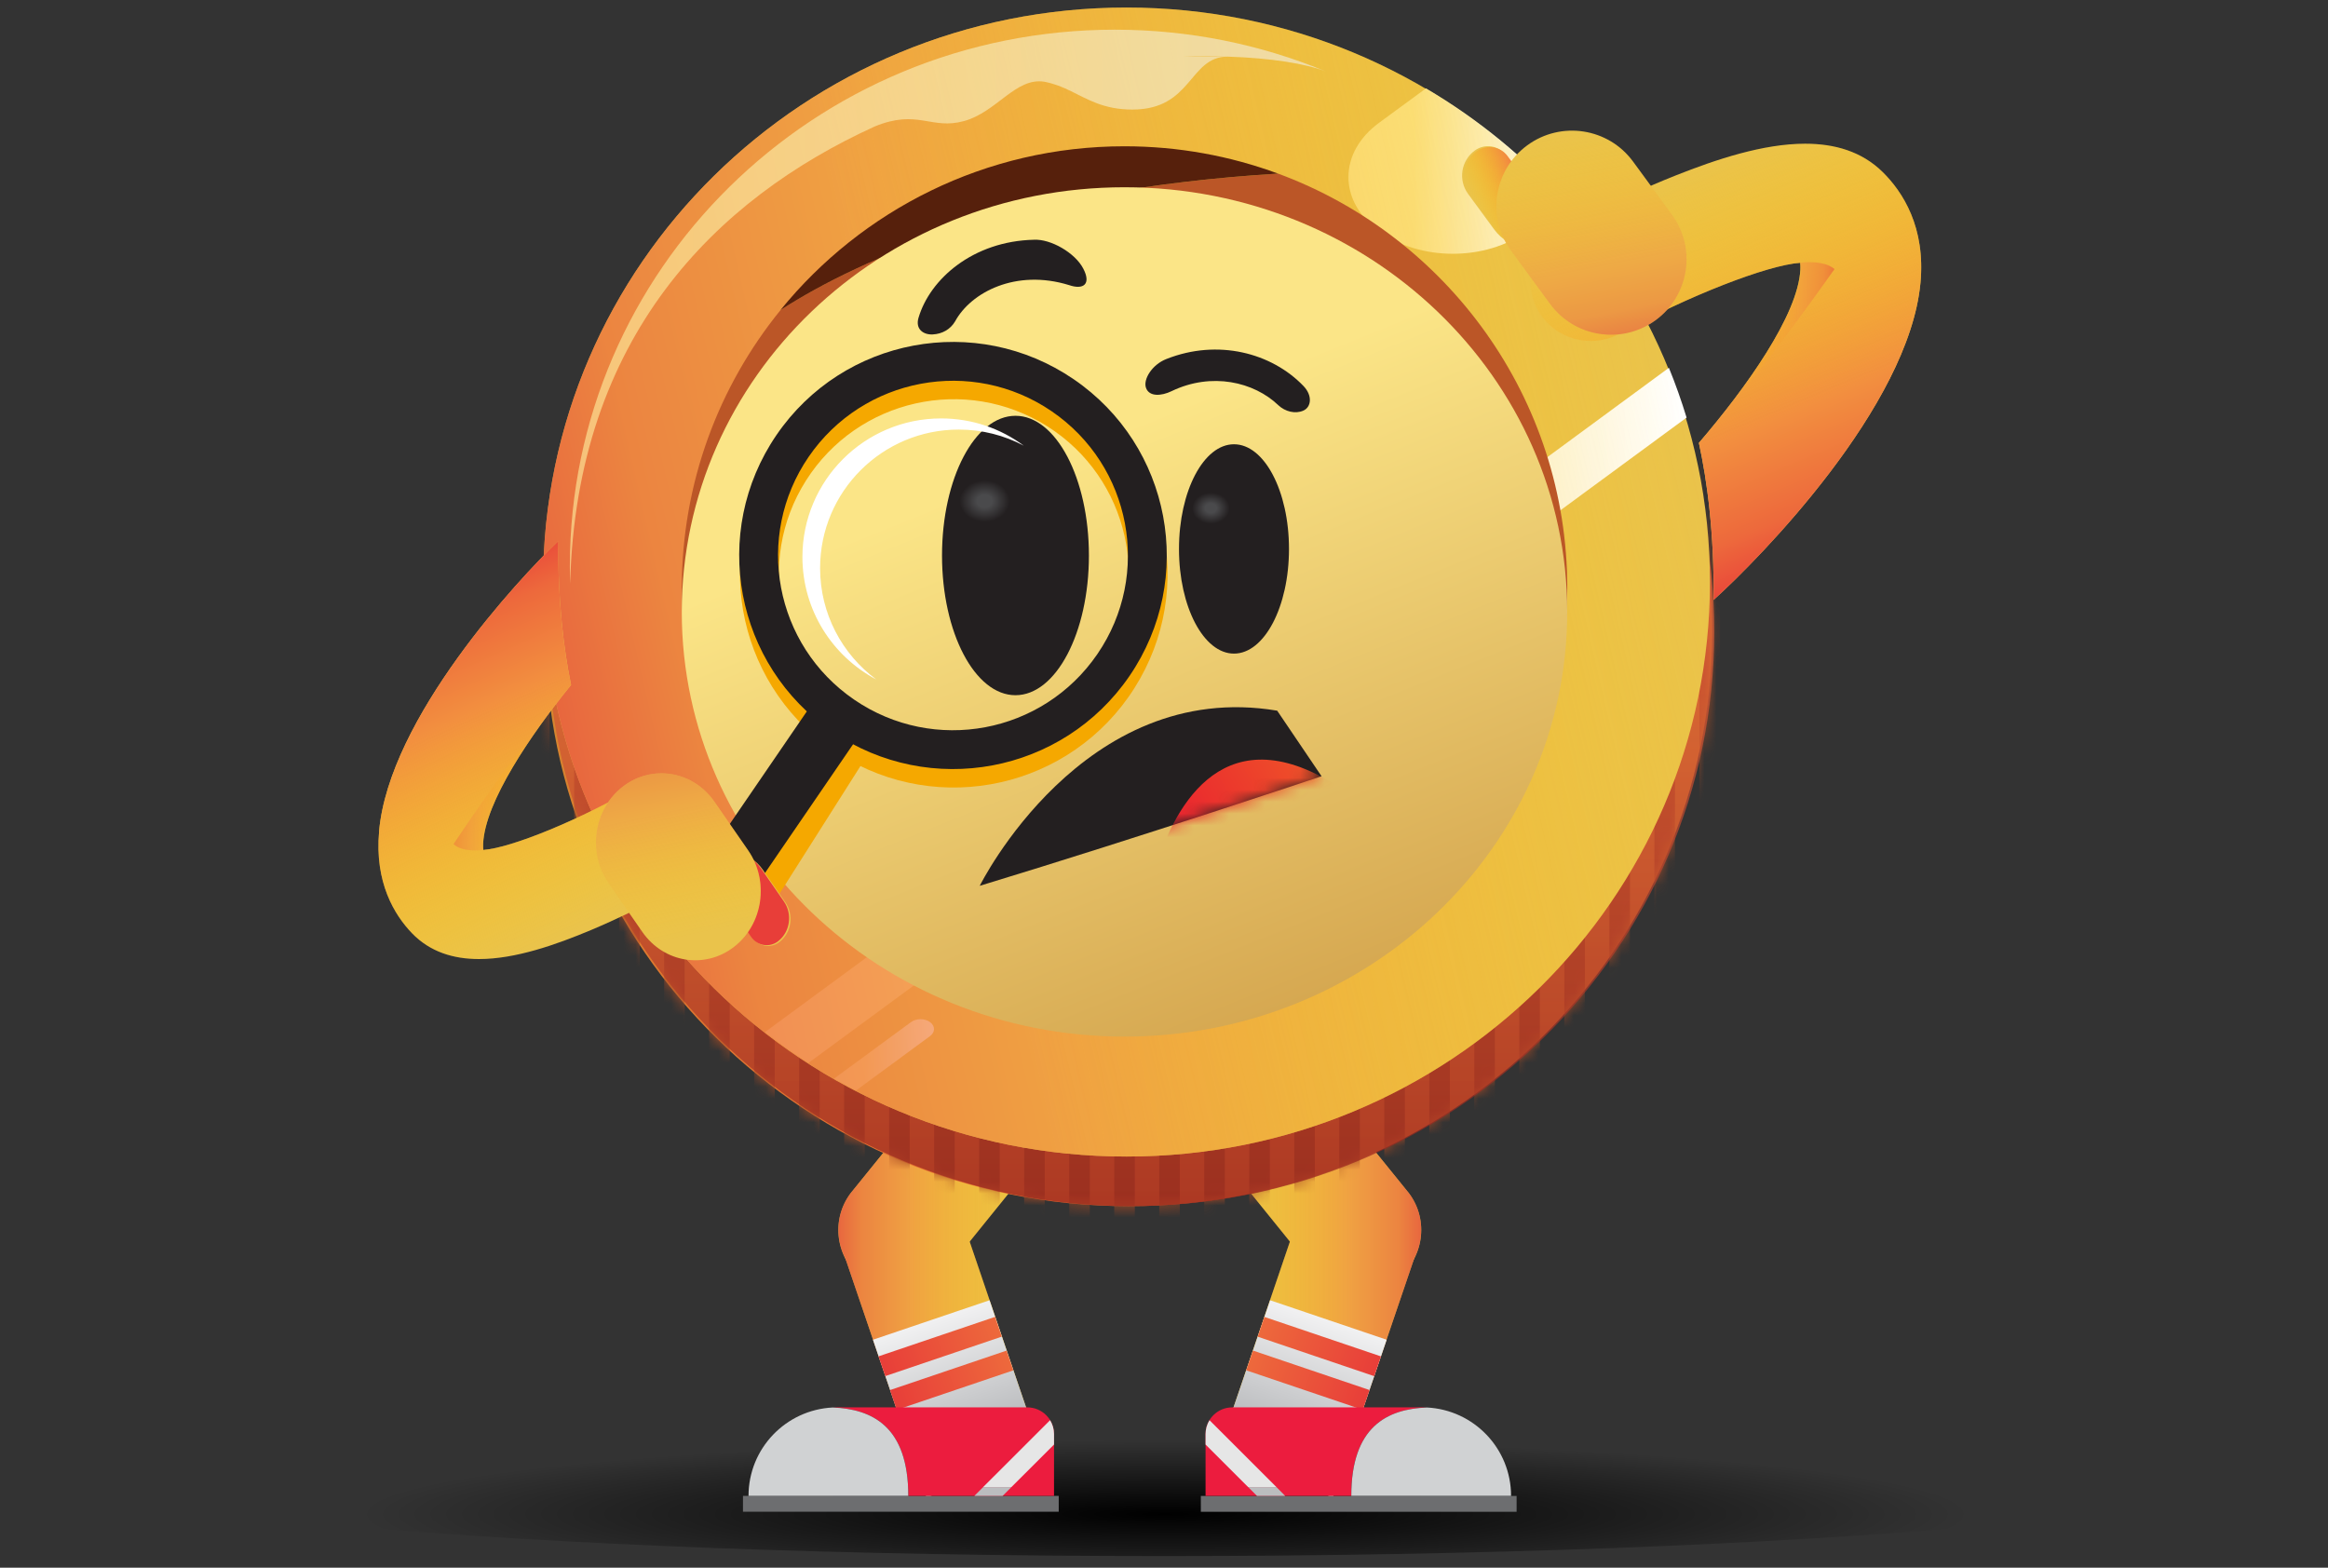 <svg width="196" height="132" viewBox="0 0 196 132" fill="none" xmlns="http://www.w3.org/2000/svg">
<rect x="0" y="0" width="196" height="132" fill="#333333" stroke="none"/>
<path style="mix-blend-mode:multiply" d="M97.997 131.024C151.725 131.024 195.28 127.16 195.28 122.395C195.28 117.629 151.725 113.766 97.997 113.766C44.269 113.766 0.714 117.629 0.714 122.395C0.714 127.16 44.269 131.024 97.997 131.024Z" fill="url(#paint0_radial_2365_16466)"/>
<path d="M112.226 126.061L102.411 122.736L109.354 102.338C110.271 99.632 113.214 98.178 115.923 99.1C118.632 100.017 120.087 102.957 119.164 105.663L112.22 126.061H112.226Z" fill="#EAC34B"/>
<path d="M117.578 107.718C115.287 109.432 112.041 108.96 110.326 106.672L102.791 97.359L111.091 91.16L118.626 100.472C120.342 102.761 119.869 106.005 117.578 107.718Z" fill="#EAC34B"/>
<path style="mix-blend-mode:darken" opacity="0.69" d="M118.626 100.472L111.091 91.16L102.791 97.359L108.599 104.54L102.411 122.731L112.226 126.056L119.066 105.961C119.956 104.253 119.859 102.116 118.626 100.467V100.472Z" fill="url(#paint1_linear_2365_16466)"/>
<path d="M106.933 109.481L116.748 112.806L112.226 126.061L102.411 122.737L106.933 109.481Z" fill="url(#paint2_linear_2365_16466)"/>
<path d="M115.302 117.041L105.488 113.717L104.923 115.381L114.738 118.706L115.302 117.041Z" fill="url(#paint3_linear_2365_16466)"/>
<path d="M116.266 114.209L106.452 110.885L105.887 112.549L115.701 115.874L116.266 114.209Z" fill="url(#paint4_linear_2365_16466)"/>
<path d="M127.687 125.958H101.102V127.292H127.687V125.958Z" fill="#6D6E70"/>
<path d="M120.146 118.512C120.021 118.506 119.891 118.501 119.766 118.501H103.746C102.508 118.501 101.499 119.504 101.499 120.746V125.953H113.767C113.767 120.128 116.78 118.637 120.146 118.512Z" fill="#EC1C3E"/>
<path d="M120.146 118.512C116.786 118.636 113.768 120.128 113.768 125.953H127.22C127.22 121.967 124.088 118.712 120.141 118.512H120.146Z" fill="#D0D2D3"/>
<path d="M101.83 119.58C101.623 119.922 101.499 120.318 101.499 120.746V121.63L105.076 125.204H107.459L101.83 119.58Z" fill="#E6E6E6"/>
<path d="M105.082 125.21L105.831 125.959H108.208L107.465 125.21H105.082Z" fill="#BBBDBF"/>
<path d="M78.014 126.061L87.829 122.736L80.885 102.338C79.968 99.632 77.026 98.178 74.317 99.1C71.608 100.017 70.153 102.957 71.076 105.663L78.019 126.061H78.014Z" fill="#EAC34B"/>
<path d="M72.661 107.718C74.952 109.432 78.198 108.96 79.914 106.672L87.449 97.359L79.148 91.16L71.613 100.472C69.898 102.761 70.37 106.005 72.661 107.718Z" fill="#EAC34B"/>
<path style="mix-blend-mode:darken" opacity="0.69" d="M71.613 100.472L79.148 91.16L87.449 97.359L81.64 104.54L87.829 122.731L78.014 126.056L71.173 105.961C70.283 104.253 70.381 102.116 71.613 100.467V100.472Z" fill="url(#paint5_linear_2365_16466)"/>
<path d="M83.312 109.481L73.497 112.806L78.014 126.061L87.829 122.737L83.312 109.481Z" fill="url(#paint6_linear_2365_16466)"/>
<path d="M75.498 118.708L85.313 115.384L84.748 113.72L74.934 117.044L75.498 118.708Z" fill="url(#paint7_linear_2365_16466)"/>
<path d="M74.53 115.869L84.344 112.544L83.779 110.88L73.965 114.204L74.53 115.869Z" fill="url(#paint8_linear_2365_16466)"/>
<path d="M62.553 127.287H89.137V125.953H62.553V127.287Z" fill="#6D6E70"/>
<path d="M70.093 118.512C70.218 118.506 70.348 118.501 70.473 118.501H86.493C87.731 118.501 88.741 119.504 88.741 120.746V125.953H76.472C76.472 120.128 73.459 118.637 70.093 118.512Z" fill="#EC1C3E"/>
<path d="M70.093 118.512C73.454 118.636 76.472 120.128 76.472 125.953H63.02C63.02 121.967 66.152 118.712 70.099 118.512H70.093Z" fill="#D0D2D3"/>
<path d="M88.41 119.58C88.616 119.922 88.741 120.318 88.741 120.746V121.63L85.163 125.204H82.78L88.41 119.58Z" fill="#E6E6E6"/>
<path d="M85.158 125.21L84.409 125.959H82.031L82.78 125.21H85.158Z" fill="#BBBDBF"/>
<path d="M95.033 101.563C122.161 101.563 144.152 79.905 144.152 53.19C144.152 26.474 122.161 4.816 95.033 4.816C67.905 4.816 45.914 26.474 45.914 53.19C45.914 79.905 67.905 101.563 95.033 101.563Z" fill="url(#paint9_linear_2365_16466)"/>
<g style="mix-blend-mode:multiply">
<mask id="mask0_2365_16466" style="mask-type:luminance" maskUnits="userSpaceOnUse" x="45" y="4" width="100" height="98">
<path d="M95.033 101.563C122.161 101.563 144.152 79.905 144.152 53.19C144.152 26.474 122.161 4.816 95.033 4.816C67.905 4.816 45.914 26.474 45.914 53.19C45.914 79.905 67.905 101.563 95.033 101.563Z" fill="white"/>
</mask>
<g mask="url(#mask0_2365_16466)">
<path d="M46.272 24.716H44.54V103.613H46.272V24.716Z" fill="#AC4C25"/>
<path d="M50.067 24.716H48.335V103.613H50.067V24.716Z" fill="#AC4C25"/>
<path d="M53.856 24.716H52.124V103.613H53.856V24.716Z" fill="#AC4C25"/>
<path d="M57.645 24.716H55.913V103.613H57.645V24.716Z" fill="#AC4C25"/>
<path d="M61.434 24.716H59.703V103.613H61.434V24.716Z" fill="#AC4C25"/>
<path d="M65.224 24.716H63.492V103.613H65.224V24.716Z" fill="#AC4C25"/>
<path d="M69.013 24.716H67.281V103.613H69.013V24.716Z" fill="#AC4C25"/>
<path d="M72.802 24.716H71.07V103.613H72.802V24.716Z" fill="#AC4C25"/>
<path d="M76.591 24.716H74.859V103.613H76.591V24.716Z" fill="#AC4C25"/>
<path d="M80.381 24.716H78.649V103.613H80.381V24.716Z" fill="#AC4C25"/>
<path d="M84.17 24.716H82.438V103.613H84.17V24.716Z" fill="#AC4C25"/>
<path d="M87.959 24.716H86.227V103.613H87.959V24.716Z" fill="#AC4C25"/>
<path d="M91.754 24.716H90.022V103.613H91.754V24.716Z" fill="#AC4C25"/>
<path d="M95.543 24.716H93.811V103.613H95.543V24.716Z" fill="#AC4C25"/>
<path d="M99.332 24.716H97.601V103.613H99.332V24.716Z" fill="#AC4C25"/>
<path d="M103.121 24.716H101.39V103.613H103.121V24.716Z" fill="#AC4C25"/>
<path d="M106.911 24.716H105.179V103.613H106.911V24.716Z" fill="#AC4C25"/>
<path d="M110.7 24.716H108.968V103.613H110.7V24.716Z" fill="#AC4C25"/>
<path d="M114.489 24.716H112.757V103.613H114.489V24.716Z" fill="#AC4C25"/>
<path d="M118.279 24.716H116.547V103.613H118.279V24.716Z" fill="#AC4C25"/>
<path d="M122.068 24.716H120.336V103.613H122.068V24.716Z" fill="#AC4C25"/>
<path d="M125.857 24.716H124.125V103.613H125.857V24.716Z" fill="#AC4C25"/>
<path d="M129.646 24.716H127.915V103.613H129.646V24.716Z" fill="#AC4C25"/>
<path d="M133.435 24.716H131.704V103.613H133.435V24.716Z" fill="#AC4C25"/>
<path d="M137.23 24.716H135.499V103.613H137.23V24.716Z" fill="#AC4C25"/>
<path d="M141.019 24.716H139.288V103.613H141.019V24.716Z" fill="#AC4C25"/>
<path d="M144.809 24.716H143.077V103.613H144.809V24.716Z" fill="#AC4C25"/>
</g>
</g>
<path style="mix-blend-mode:darken" opacity="0.69" d="M95.207 101.563C122.334 101.563 144.326 79.905 144.326 53.19C144.326 26.474 122.334 4.816 95.207 4.816C68.079 4.816 46.087 26.474 46.087 53.19C46.087 79.905 68.079 101.563 95.207 101.563Z" fill="url(#paint10_linear_2365_16466)"/>
<path d="M94.848 97.381C121.976 97.381 143.967 75.724 143.967 49.008C143.967 22.292 121.976 0.635 94.848 0.635C67.72 0.635 45.729 22.292 45.729 49.008C45.729 75.724 67.72 97.381 94.848 97.381Z" fill="#EAC34B"/>
<path d="M116.102 19.471C112.671 16.949 112.671 12.86 116.102 10.343L120.054 7.441C124.467 10.034 128.43 13.288 131.807 17.063L128.528 19.476C125.097 21.998 119.538 21.998 116.107 19.476L116.102 19.471Z" fill="url(#paint11_linear_2365_16466)"/>
<path d="M129.429 23.647C128.436 22.915 128.436 21.733 129.429 21.006L132.963 18.408C133.87 19.498 134.728 20.632 135.537 21.798L133.023 23.647C132.03 24.38 130.423 24.38 129.429 23.647Z" fill="url(#paint12_linear_2365_16466)"/>
<path d="M64.398 86.908L140.509 30.969C141.068 32.336 141.562 33.735 141.997 35.161L68.052 89.506C66.793 88.692 65.571 87.83 64.398 86.908Z" fill="url(#paint13_linear_2365_16466)"/>
<path d="M76.7 86.061C77.145 85.736 77.862 85.736 78.302 86.061C78.747 86.387 78.747 86.913 78.302 87.238L72.059 91.827C71.44 91.507 70.826 91.171 70.218 90.823L76.7 86.061Z" fill="url(#paint14_linear_2365_16466)"/>
<path style="mix-blend-mode:darken" opacity="0.69" d="M94.848 97.381C121.976 97.381 143.967 75.724 143.967 49.008C143.967 22.292 121.976 0.635 94.848 0.635C67.72 0.635 45.729 22.292 45.729 49.008C45.729 75.724 67.72 97.381 94.848 97.381Z" fill="url(#paint15_linear_2365_16466)"/>
<path d="M112.388 82.288C107.117 85.135 101.086 86.751 94.669 86.751C78.915 86.751 65.451 76.994 59.996 63.202C69.165 70.437 85.76 79.603 112.388 82.288Z" fill="#7A2817"/>
<path d="M59.996 63.202C58.812 60.214 58.003 57.041 57.634 53.732C70.625 61.591 92.471 69.125 127.486 67.21C124.033 73.583 118.773 78.838 112.388 82.288C85.761 79.608 69.165 70.437 59.996 63.202Z" fill="#9E3F22"/>
<path d="M65.718 26.104C72.634 21.662 85.576 15.973 107.606 14.617C121.818 19.867 131.954 33.518 131.954 49.534C131.954 55.929 130.336 61.949 127.491 67.21C92.481 69.124 70.631 61.596 57.64 53.732C57.482 52.355 57.401 50.955 57.401 49.534C57.401 40.656 60.517 32.499 65.718 26.104Z" fill="#BB5627"/>
<path d="M94.675 12.317C99.219 12.317 103.572 13.131 107.601 14.617C85.576 15.967 72.629 21.662 65.712 26.104C72.547 17.692 82.981 12.317 94.669 12.317H94.675Z" fill="#56200C"/>
<path d="M94.675 87.282C115.26 87.282 131.948 71.273 131.948 51.524C131.948 31.776 115.26 15.767 94.675 15.767C74.089 15.767 57.401 31.776 57.401 51.524C57.401 71.273 74.089 87.282 94.675 87.282Z" fill="url(#paint16_linear_2365_16466)"/>
<path opacity="0.58" d="M47.977 47.684C47.977 48.172 47.987 48.66 48.004 49.148C48.525 28.376 60.256 16.748 73.638 10.652C77.265 9.155 78.383 10.955 81.152 10.196C83.931 9.437 85.511 6.492 87.927 6.882C88.746 7.04 89.425 7.316 90.076 7.631C91.558 8.341 92.888 9.225 95.342 9.225C100.396 9.225 100.092 4.778 103.355 4.767C107.019 4.886 109.929 5.358 111.623 6.014C106.156 3.753 100.158 2.5 93.86 2.5C68.519 2.5 47.977 22.73 47.977 47.684ZM99.571 4.767C100.896 4.724 102.161 4.724 103.339 4.767C103.138 4.767 101.602 4.767 99.571 4.767Z" fill="url(#paint17_linear_2365_16466)"/>
<path d="M161.687 23.832C160.704 34.256 148.131 47.034 144.271 50.516C144.331 44.913 143.734 40.498 143.034 37.293C146.991 32.672 151.383 26.555 151.579 22.693C151.589 22.46 151.579 22.27 151.562 22.129C148.837 22.308 142.095 24.922 136.416 28.068C133.968 29.424 130.868 28.567 129.494 26.153C128.121 23.74 128.99 20.681 131.432 19.325C131.617 19.222 136.052 16.77 141.063 14.78C144.516 13.408 148.452 12.101 151.98 12.101C154.467 12.101 156.747 12.751 158.506 14.487C160.199 16.157 162.132 19.14 161.687 23.837V23.832Z" fill="#EAC34B"/>
<path d="M161.687 23.832C160.704 34.256 148.131 47.034 144.271 50.516C144.331 44.913 143.734 40.498 143.034 37.293C146.991 32.672 151.383 26.555 151.579 22.693C151.589 22.46 151.579 22.27 151.562 22.129C148.837 22.308 142.095 24.922 136.416 28.068C133.968 29.424 130.868 28.567 129.494 26.153C128.121 23.74 128.99 20.681 131.432 19.325C131.617 19.222 136.052 16.77 141.063 14.78C144.516 13.408 148.452 12.101 151.98 12.101C154.467 12.101 156.747 12.751 158.506 14.487C160.199 16.157 162.132 19.14 161.687 23.837V23.832Z" fill="url(#paint18_linear_2365_16466)"/>
<path d="M131.733 19.816L131.256 20.166C129.517 21.438 127.074 21.061 125.8 19.324L123.603 16.327C122.75 15.163 123.003 13.525 124.168 12.673C125.004 12.061 126.18 12.242 126.793 13.078L131.733 19.816Z" fill="#EAC34B"/>
<path d="M131.873 19.888L131.395 20.237C129.656 21.509 127.213 21.132 125.94 19.395L123.742 16.398C122.889 15.234 123.142 13.597 124.307 12.744C125.144 12.132 126.32 12.314 126.933 13.149L131.873 19.888Z" fill="url(#paint19_linear_2365_16466)"/>
<path d="M130.499 25.585C132.575 28.417 136.557 29.032 139.391 26.957C142.226 24.883 142.841 20.905 140.765 18.073L137.487 13.601C135.41 10.769 131.429 10.155 128.594 12.229C125.759 14.303 125.144 18.281 127.221 21.113L130.499 25.585Z" fill="#EAC34B"/>
<path opacity="0.48" d="M130.499 25.585C132.575 28.417 136.557 29.032 139.391 26.957C142.226 24.883 142.841 20.905 140.765 18.073L137.487 13.601C135.41 10.769 131.429 10.155 128.594 12.229C125.759 14.303 125.144 18.281 127.221 21.113L130.499 25.585Z" fill="url(#paint20_linear_2365_16466)"/>
<path d="M103.892 55.034C106.45 55.034 108.523 51.088 108.523 46.221C108.523 41.353 106.45 37.407 103.892 37.407C101.335 37.407 99.262 41.353 99.262 46.221C99.262 51.088 101.335 55.034 103.892 55.034Z" fill="#231F20"/>
<path d="M101.944 44.1C102.819 44.1 103.529 43.512 103.529 42.787C103.529 42.062 102.819 41.475 101.944 41.475C101.068 41.475 100.358 42.062 100.358 42.787C100.358 43.512 101.068 44.1 101.944 44.1Z" fill="url(#paint21_radial_2365_16466)"/>
<path d="M85.495 58.537C88.91 58.537 91.678 53.27 91.678 46.773C91.678 40.277 88.91 35.01 85.495 35.01C82.08 35.01 79.311 40.277 79.311 46.773C79.311 53.27 82.08 58.537 85.495 58.537Z" fill="#231F20"/>
<path d="M82.894 43.942C84.061 43.942 85.006 43.158 85.006 42.19C85.006 41.223 84.061 40.438 82.894 40.438C81.728 40.438 80.783 41.223 80.783 42.19C80.783 43.158 81.728 43.942 82.894 43.942Z" fill="url(#paint22_radial_2365_16466)"/>
<path opacity="0.48" d="M151.563 22.123C151.563 22.123 153.511 21.841 154.451 22.655C154.451 22.655 148.463 31.17 146.042 33.562C146.042 33.562 152.263 25.567 151.563 22.123Z" fill="url(#paint23_linear_2365_16466)"/>
<path d="M82.487 74.586C82.487 74.586 91.152 57.089 107.53 59.839L111.265 65.36C111.265 65.36 96.282 70.393 82.487 74.586Z" fill="#231F20"/>
<mask id="mask1_2365_16466" style="mask-type:luminance" maskUnits="userSpaceOnUse" x="82" y="59" width="30" height="16">
<path d="M82.487 74.586C82.487 74.586 91.152 57.089 107.53 59.839L111.265 65.36C111.265 65.36 96.282 70.393 82.487 74.586Z" fill="white"/>
</mask>
<g mask="url(#mask1_2365_16466)">
<path d="M90.685 62.242C90.674 62.205 90.663 62.166 90.652 62.123C90.663 62.161 90.674 62.205 90.68 62.242H90.685Z" fill="black"/>
<path d="M97.851 71.468C101.032 73.23 104.865 73.838 108.67 72.883C111.536 72.162 113.99 70.649 115.869 68.647C105.049 59.335 99.995 65.838 97.845 71.473L97.851 71.468Z" fill="url(#paint24_linear_2365_16466)"/>
</g>
<path d="M80.413 27.058C81.743 24.618 85.522 22.622 90.006 24.005C91.211 24.422 91.895 23.934 91.2 22.611C90.516 21.288 88.459 20.105 87.042 20.187C81.933 20.306 78.296 23.479 77.33 26.765C77.053 27.709 77.737 28.197 78.524 28.159C79.328 28.121 80.017 27.731 80.413 27.058Z" fill="#231F20"/>
<path d="M98.654 32.927C102.014 31.322 105.57 32.146 107.633 34.126C108.203 34.657 109.05 34.874 109.728 34.576C110.401 34.283 110.521 33.317 109.75 32.509C107.063 29.705 102.53 28.517 98.209 30.226C96.987 30.698 96.211 31.967 96.493 32.683C96.77 33.399 97.742 33.366 98.648 32.932L98.654 32.927Z" fill="#231F20"/>
<g style="mix-blend-mode:multiply">
<path d="M73.484 62.861L69.448 60.308L59.987 75.231L64.022 77.784L73.484 62.861Z" fill="#F5A800"/>
<path d="M89.93 33.133C81.532 27.818 70.414 30.313 65.094 38.703C59.773 47.094 62.271 58.201 70.669 63.516C79.067 68.832 90.185 66.337 95.505 57.946C100.825 49.556 98.328 38.449 89.93 33.133ZM72.422 60.756C65.549 56.406 63.508 47.322 67.862 40.455C72.216 33.589 81.309 31.55 88.182 35.899C95.055 40.249 97.096 49.334 92.742 56.2C88.388 63.066 79.295 65.106 72.422 60.756Z" fill="#F5A800"/>
</g>
<path d="M72.923 61.059L68.979 58.365L59 72.948L62.944 75.641L72.923 61.059Z" fill="#231F20"/>
<path d="M90.391 31.928C82.183 26.326 70.984 28.425 65.376 36.625C59.768 44.826 61.869 56.015 70.077 61.617C78.285 67.22 89.485 65.121 95.093 56.92C100.701 48.72 98.6 37.531 90.391 31.928ZM71.923 58.916C65.207 54.328 63.487 45.173 68.079 38.469C72.672 31.766 81.836 30.041 88.546 34.63C95.261 39.218 96.982 48.373 92.389 55.076C87.796 61.785 78.633 63.505 71.923 58.916Z" fill="#231F20"/>
<path d="M31.913 70.002C32.765 60.451 43.666 48.747 47.01 45.553C46.956 50.689 47.472 54.73 48.08 57.669C44.649 61.905 40.838 67.507 40.675 71.044C40.664 71.261 40.675 71.429 40.691 71.564C43.053 71.396 48.9 69.004 53.823 66.124C55.946 64.882 58.633 65.669 59.828 67.876C61.022 70.089 60.267 72.888 58.145 74.13C57.982 74.222 54.138 76.467 49.795 78.295C46.804 79.553 43.389 80.752 40.333 80.752C38.178 80.752 36.202 80.155 34.676 78.566C33.205 77.031 31.533 74.303 31.919 70.002H31.913Z" fill="#EAC34B"/>
<path d="M31.913 70.002C32.765 60.451 43.666 48.747 47.01 45.553C46.956 50.689 47.472 54.73 48.08 57.669C44.649 61.905 40.838 67.507 40.675 71.044C40.664 71.261 40.675 71.429 40.691 71.564C43.053 71.396 48.9 69.004 53.823 66.124C55.946 64.882 58.633 65.669 59.828 67.876C61.022 70.089 60.267 72.888 58.145 74.13C57.982 74.222 54.138 76.467 49.795 78.295C46.804 79.553 43.389 80.752 40.333 80.752C38.178 80.752 36.202 80.155 34.676 78.566C33.205 77.031 31.533 74.303 31.919 70.002H31.913Z" fill="url(#paint25_linear_2365_16466)"/>
<path d="M59.486 72.454L59.073 72.774L63.356 78.946C63.889 79.711 64.909 79.879 65.631 79.315C66.641 78.534 66.858 77.037 66.12 75.969L64.214 73.219C63.107 71.624 60.99 71.283 59.48 72.449L59.486 72.454Z" fill="#EAC34B"/>
<path d="M59.366 72.389L58.954 72.709L63.237 78.881C63.769 79.645 64.79 79.814 65.511 79.25C66.521 78.469 66.738 76.972 66 75.903L64.095 73.153C62.987 71.559 60.87 71.217 59.361 72.383L59.366 72.389Z" fill="url(#paint26_linear_2365_16466)"/>
<path d="M52.434 66.238C49.974 68.136 49.442 71.781 51.245 74.379L54.084 78.474C55.886 81.066 59.334 81.63 61.793 79.732C64.252 77.834 64.784 74.189 62.982 71.591L60.142 67.496C58.34 64.904 54.893 64.34 52.434 66.238Z" fill="#EAC34B"/>
<path opacity="0.48" d="M52.434 66.238C49.974 68.136 49.442 71.781 51.245 74.379L54.084 78.474C55.886 81.066 59.334 81.63 61.793 79.732C64.252 77.834 64.784 74.189 62.982 71.591L60.142 67.496C58.34 64.904 54.893 64.34 52.434 66.238Z" fill="url(#paint27_linear_2365_16466)"/>
<path opacity="0.48" d="M40.691 71.564C40.691 71.564 38.997 71.825 38.183 71.076C38.183 71.076 43.373 63.277 45.474 61.086C45.474 61.086 40.078 68.413 40.691 71.564Z" fill="url(#paint28_linear_2365_16466)"/>
<path d="M69.046 47.836C69.046 41.393 74.273 36.17 80.723 36.17C82.699 36.17 84.561 36.663 86.195 37.526C84.251 36.083 81.847 35.231 79.235 35.231C72.786 35.231 67.558 40.454 67.558 46.898C67.558 51.367 70.077 55.25 73.769 57.208C70.902 55.082 69.046 51.676 69.046 47.836Z" fill="white"/>
<defs>
<radialGradient id="paint0_radial_2365_16466" cx="0" cy="0" r="1" gradientUnits="userSpaceOnUse" gradientTransform="translate(98.115 127.49) scale(96.965 8.923)">
<stop/>
<stop offset="0.7" stop-opacity="0"/>
</radialGradient>
<linearGradient id="paint1_linear_2365_16466" x1="102.411" y1="108.613" x2="119.652" y2="108.613" gradientUnits="userSpaceOnUse">
<stop stop-color="#FDC60B" stop-opacity="0"/>
<stop offset="0.67" stop-color="#F28F3F"/>
<stop offset="0.89" stop-color="#ED693C"/>
<stop offset="1" stop-color="#E83E39"/>
</linearGradient>
<linearGradient id="paint2_linear_2365_16466" x1="111.839" y1="111.141" x2="107.345" y2="124.406" gradientUnits="userSpaceOnUse">
<stop stop-color="#F1F1F2"/>
<stop offset="1" stop-color="#A5A7AA"/>
</linearGradient>
<linearGradient id="paint3_linear_2365_16466" x1="105.204" y1="114.554" x2="115.016" y2="117.884" gradientUnits="userSpaceOnUse">
<stop stop-color="#ED693C"/>
<stop offset="1" stop-color="#E83E39"/>
</linearGradient>
<linearGradient id="paint4_linear_2365_16466" x1="106.169" y1="111.717" x2="115.982" y2="115.047" gradientUnits="userSpaceOnUse">
<stop stop-color="#ED693C"/>
<stop offset="1" stop-color="#E83E39"/>
</linearGradient>
<linearGradient id="paint5_linear_2365_16466" x1="87.829" y1="108.613" x2="70.587" y2="108.613" gradientUnits="userSpaceOnUse">
<stop stop-color="#FDC60B" stop-opacity="0"/>
<stop offset="0.67" stop-color="#F28F3F"/>
<stop offset="0.89" stop-color="#ED693C"/>
<stop offset="1" stop-color="#E83E39"/>
</linearGradient>
<linearGradient id="paint6_linear_2365_16466" x1="78.404" y1="111.075" x2="82.897" y2="124.34" gradientUnits="userSpaceOnUse">
<stop stop-color="#F1F1F2"/>
<stop offset="1" stop-color="#A5A7AA"/>
</linearGradient>
<linearGradient id="paint7_linear_2365_16466" x1="85.031" y1="114.552" x2="75.218" y2="117.882" gradientUnits="userSpaceOnUse">
<stop stop-color="#ED693C"/>
<stop offset="1" stop-color="#E83E39"/>
</linearGradient>
<linearGradient id="paint8_linear_2365_16466" x1="84.062" y1="111.712" x2="74.249" y2="115.042" gradientUnits="userSpaceOnUse">
<stop stop-color="#ED693C"/>
<stop offset="1" stop-color="#E83E39"/>
</linearGradient>
<linearGradient id="paint9_linear_2365_16466" x1="95.033" y1="101.563" x2="95.033" y2="4.816" gradientUnits="userSpaceOnUse">
<stop stop-color="#E36C30"/>
<stop offset="0.84" stop-color="#C99E2D"/>
<stop offset="1" stop-color="#D5A731"/>
</linearGradient>
<linearGradient id="paint10_linear_2365_16466" x1="95.212" y1="4.816" x2="95.212" y2="101.563" gradientUnits="userSpaceOnUse">
<stop stop-color="#FDC60B" stop-opacity="0"/>
<stop offset="0.41" stop-color="#ED693C"/>
<stop offset="1" stop-color="#94221D"/>
</linearGradient>
<linearGradient id="paint11_linear_2365_16466" x1="131.801" y1="14.4" x2="113.528" y2="14.4" gradientUnits="userSpaceOnUse">
<stop stop-color="white"/>
<stop offset="0.7" stop-color="#FBE587"/>
</linearGradient>
<linearGradient id="paint12_linear_2365_16466" x1="135.537" y1="21.299" x2="128.685" y2="21.299" gradientUnits="userSpaceOnUse">
<stop stop-color="white"/>
<stop offset="0.7" stop-color="#FBE587"/>
</linearGradient>
<linearGradient id="paint13_linear_2365_16466" x1="141.997" y1="60.24" x2="64.398" y2="60.24" gradientUnits="userSpaceOnUse">
<stop stop-color="white"/>
<stop offset="0.7" stop-color="#FBE587"/>
</linearGradient>
<linearGradient id="paint14_linear_2365_16466" x1="78.633" y1="88.822" x2="70.218" y2="88.822" gradientUnits="userSpaceOnUse">
<stop stop-color="white"/>
<stop offset="0.7" stop-color="#FBE587"/>
</linearGradient>
<linearGradient id="paint15_linear_2365_16466" x1="142.692" y1="37.976" x2="47.025" y2="60.085" gradientUnits="userSpaceOnUse">
<stop stop-color="#FDC60B" stop-opacity="0"/>
<stop offset="0.67" stop-color="#F28F3F"/>
<stop offset="0.89" stop-color="#ED693C"/>
<stop offset="1" stop-color="#E83E39"/>
</linearGradient>
<linearGradient id="paint16_linear_2365_16466" x1="108.165" y1="84.885" x2="81.228" y2="18.146" gradientUnits="userSpaceOnUse">
<stop stop-color="#D6A851"/>
<stop offset="0.7" stop-color="#FBE587"/>
</linearGradient>
<linearGradient id="paint17_linear_2365_16466" x1="111.623" y1="25.822" x2="47.977" y2="25.822" gradientUnits="userSpaceOnUse">
<stop stop-color="#F1F1F2"/>
<stop offset="0.88" stop-color="#FFF7A6"/>
</linearGradient>
<linearGradient id="paint18_linear_2365_16466" x1="141.877" y1="14.044" x2="155.763" y2="47.116" gradientUnits="userSpaceOnUse">
<stop stop-color="#FDC60B" stop-opacity="0"/>
<stop offset="0.63" stop-color="#F28F3F"/>
<stop offset="0.85" stop-color="#ED693C"/>
<stop offset="1" stop-color="#E83E39"/>
</linearGradient>
<linearGradient id="paint19_linear_2365_16466" x1="130.001" y1="15.648" x2="124.416" y2="18.102" gradientUnits="userSpaceOnUse">
<stop stop-color="#E83E39"/>
<stop offset="0.11" stop-color="#ED693C"/>
<stop offset="0.33" stop-color="#F28F3F"/>
<stop offset="1" stop-color="#FDC60B" stop-opacity="0"/>
</linearGradient>
<linearGradient id="paint20_linear_2365_16466" x1="132.239" y1="10.857" x2="135.705" y2="28.256" gradientUnits="userSpaceOnUse">
<stop stop-color="#FDC60B" stop-opacity="0"/>
<stop offset="0.67" stop-color="#F28F3F"/>
<stop offset="0.89" stop-color="#ED693C"/>
<stop offset="1" stop-color="#E83E39"/>
</linearGradient>
<radialGradient id="paint21_radial_2365_16466" cx="0" cy="0" r="1" gradientUnits="userSpaceOnUse" gradientTransform="translate(101.949 42.791) rotate(180) scale(1.585 1.314)">
<stop offset="0.3" stop-color="#4A4A4C"/>
<stop offset="1" stop-color="#231F20"/>
</radialGradient>
<radialGradient id="paint22_radial_2365_16466" cx="0" cy="0" r="1" gradientUnits="userSpaceOnUse" gradientTransform="translate(82.894 42.196) rotate(180) scale(2.112 1.751)">
<stop offset="0.3" stop-color="#4A4A4C"/>
<stop offset="1" stop-color="#231F20"/>
</radialGradient>
<linearGradient id="paint23_linear_2365_16466" x1="146.042" y1="27.483" x2="154.451" y2="27.483" gradientUnits="userSpaceOnUse">
<stop stop-color="#FDC60B" stop-opacity="0"/>
<stop offset="0.67" stop-color="#F28F3F"/>
<stop offset="0.89" stop-color="#ED693C"/>
<stop offset="1" stop-color="#E83E39"/>
</linearGradient>
<linearGradient id="paint24_linear_2365_16466" x1="99.159" y1="73.509" x2="113.223" y2="64.503" gradientUnits="userSpaceOnUse">
<stop stop-color="#E81D30"/>
<stop offset="1" stop-color="#F05A28"/>
</linearGradient>
<linearGradient id="paint25_linear_2365_16466" x1="48.53" y1="78.265" x2="35.304" y2="48.804" gradientUnits="userSpaceOnUse">
<stop stop-color="#FDC60B" stop-opacity="0"/>
<stop offset="0.63" stop-color="#F28F3F"/>
<stop offset="0.85" stop-color="#ED693C"/>
<stop offset="1" stop-color="#E83E39"/>
</linearGradient>
<linearGradient id="paint26_linear_2365_16466" x1="67.823" y1="72.68" x2="72.676" y2="70.386" gradientUnits="userSpaceOnUse">
<stop stop-color="#E83E39"/>
<stop offset="0.11" stop-color="#ED693C"/>
<stop offset="0.33" stop-color="#F28F3F"/>
<stop offset="1" stop-color="#FDC60B" stop-opacity="0"/>
</linearGradient>
<linearGradient id="paint27_linear_2365_16466" x1="64.712" y1="77.359" x2="61.271" y2="61.809" gradientUnits="userSpaceOnUse">
<stop stop-color="#FDC60B" stop-opacity="0"/>
<stop offset="0.67" stop-color="#F28F3F"/>
<stop offset="0.89" stop-color="#ED693C"/>
<stop offset="1" stop-color="#E83E39"/>
</linearGradient>
<linearGradient id="paint28_linear_2365_16466" x1="44.572" y1="66.018" x2="37.295" y2="66.018" gradientUnits="userSpaceOnUse">
<stop stop-color="#FDC60B" stop-opacity="0"/>
<stop offset="0.67" stop-color="#F28F3F"/>
<stop offset="0.89" stop-color="#ED693C"/>
<stop offset="1" stop-color="#E83E39"/>
</linearGradient>
</defs>
</svg>
